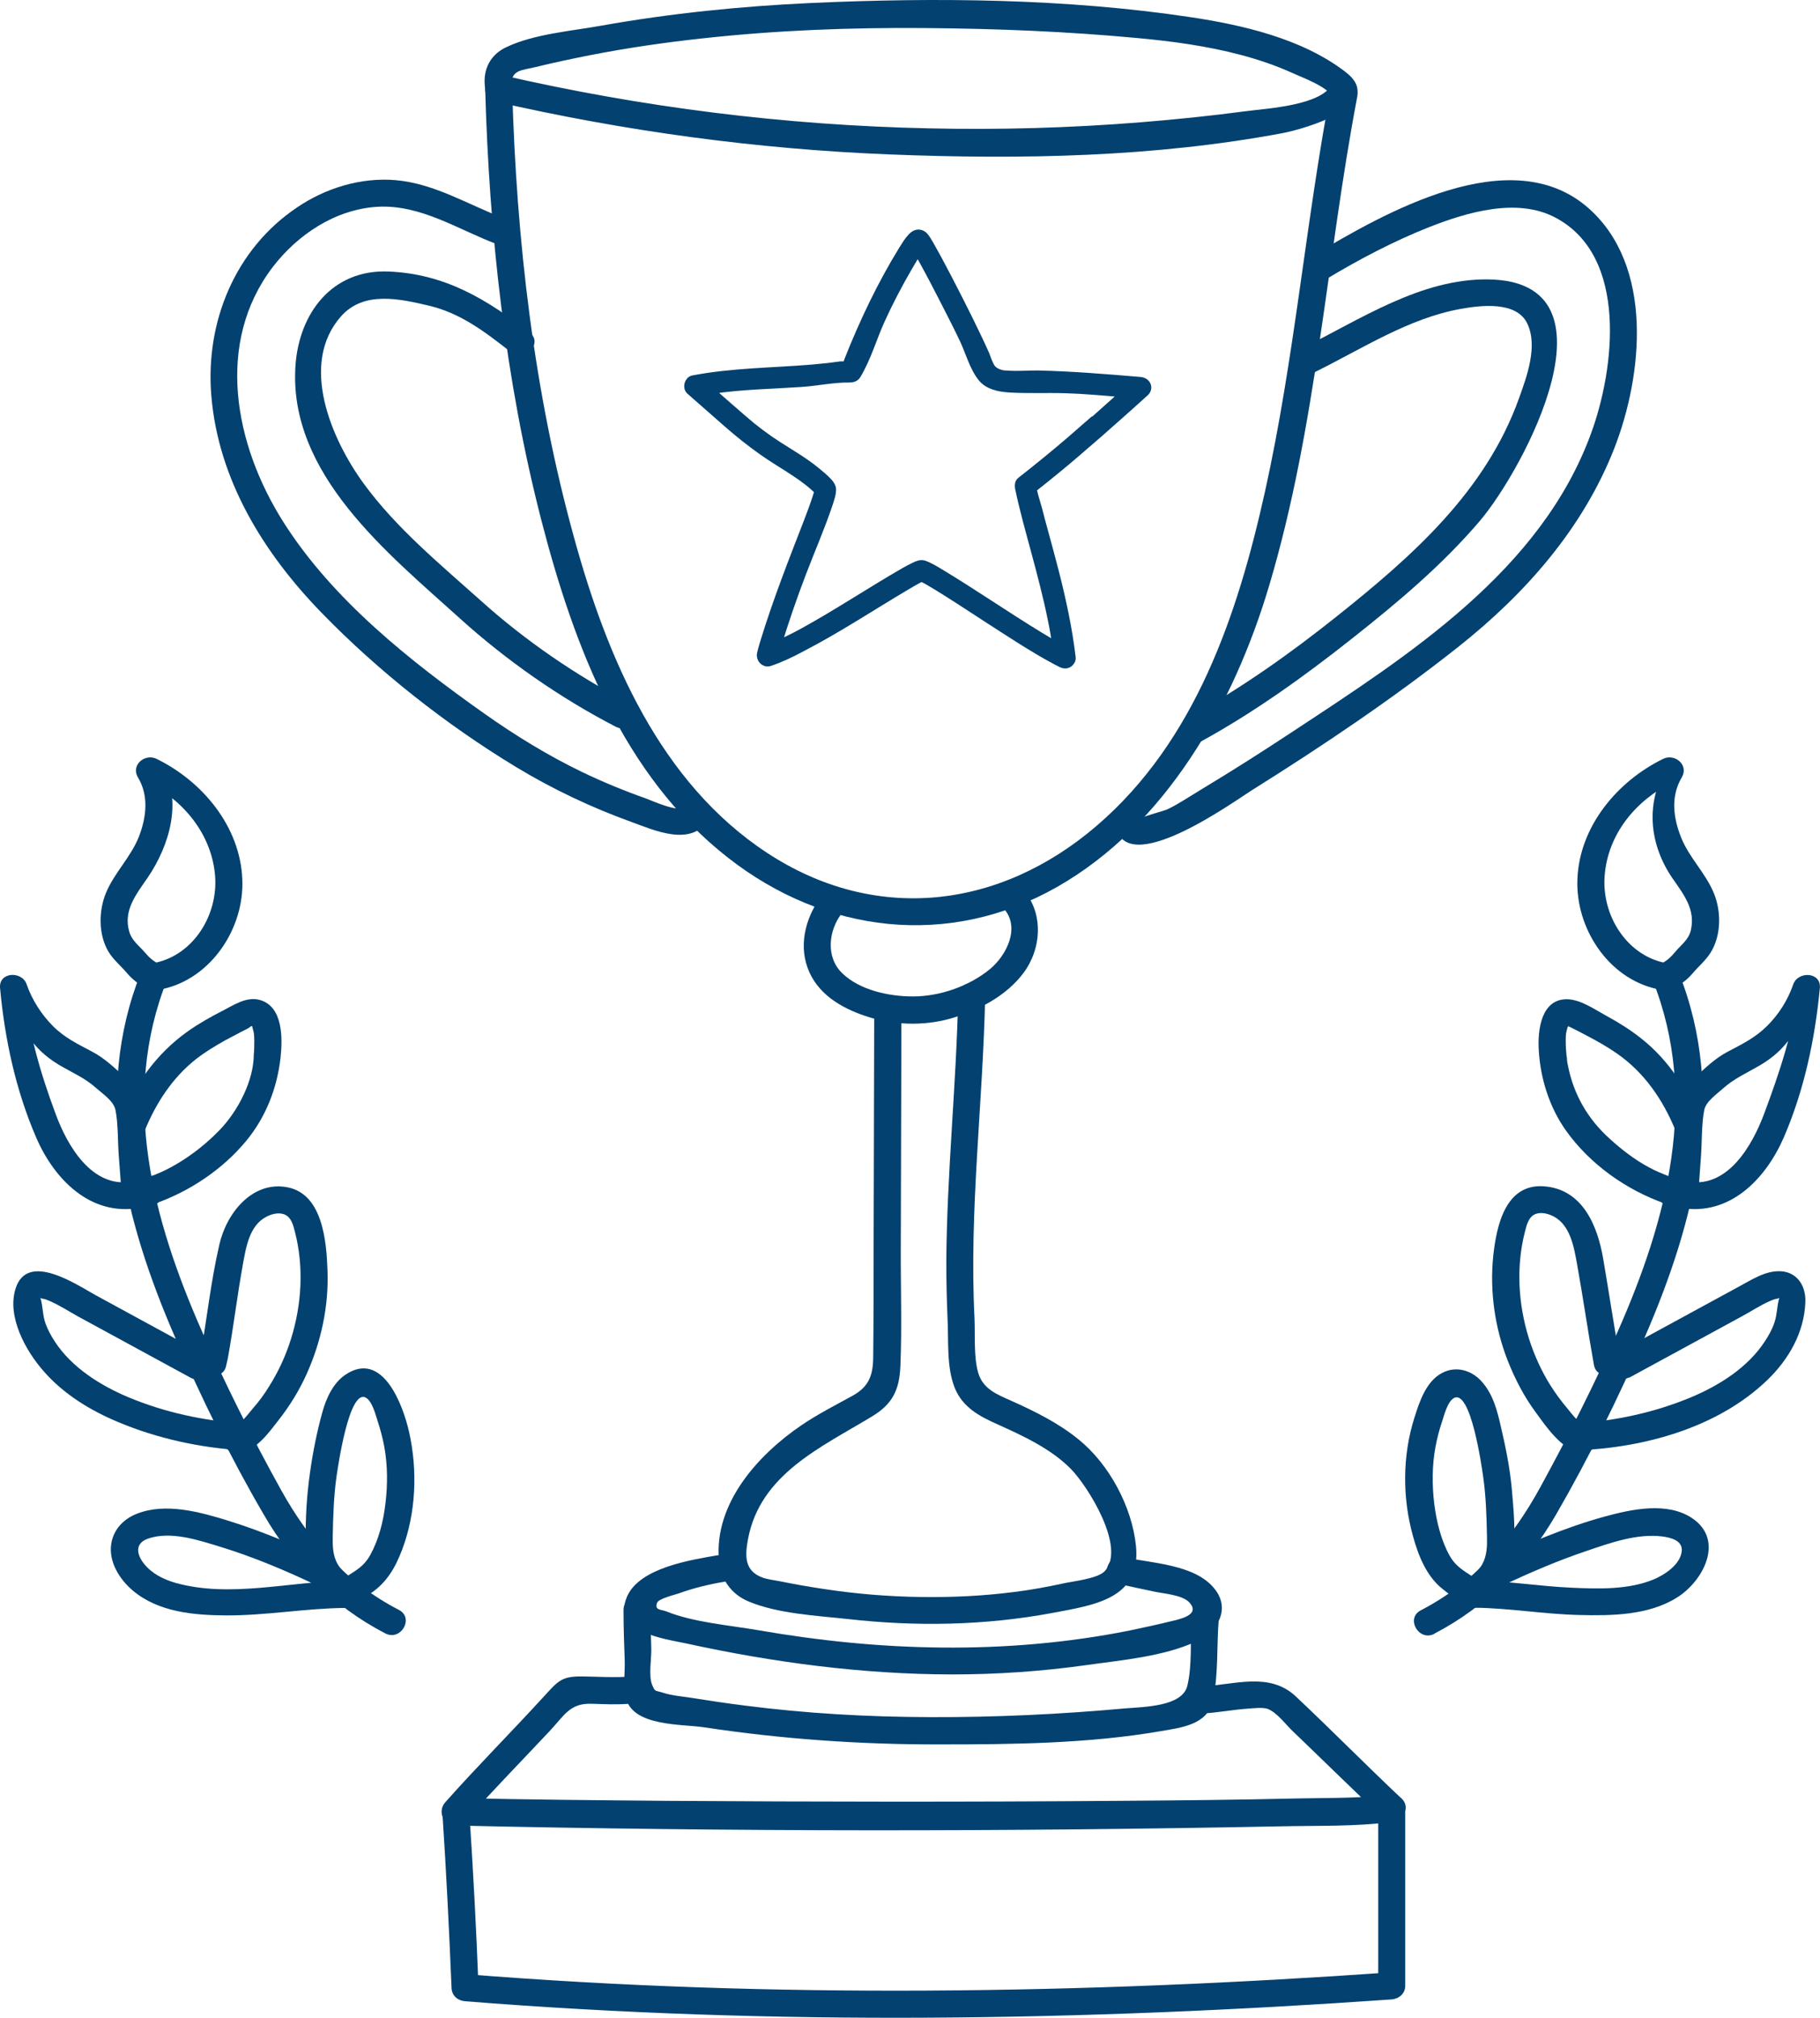 <svg width="83" height="92" viewBox="0 0 83 92" fill="none" xmlns="http://www.w3.org/2000/svg">
<path d="M22.567 4.625C28.481 5.98 34.523 6.801 40.584 7.041C46.645 7.28 52.651 7.16 58.474 6.073C59.502 5.879 63.323 4.782 61.348 3.27C59.374 1.758 56.674 1.141 54.286 0.781C48.629 -0.067 42.706 -0.122 36.994 0.136C33.789 0.283 30.593 0.606 27.434 1.168C26.056 1.417 24.366 1.546 23.099 2.146C22.364 2.487 22.015 3.16 22.116 3.962C22.218 4.764 23.457 4.754 23.347 3.962C23.237 3.169 23.834 3.206 24.422 3.058C25.248 2.855 26.084 2.68 26.919 2.514C28.618 2.182 30.326 1.934 32.044 1.749C35.405 1.38 38.785 1.251 42.173 1.279C45.562 1.307 48.629 1.436 51.834 1.731C53.432 1.878 55.03 2.09 56.591 2.505C57.39 2.717 58.18 2.984 58.933 3.325C59.42 3.547 60.522 3.943 60.779 4.422V3.796C60.301 4.819 57.776 4.939 56.83 5.068C55.232 5.28 53.625 5.446 52.018 5.575C48.804 5.833 45.571 5.925 42.348 5.851C35.8 5.713 29.28 4.893 22.897 3.427C22.126 3.252 21.795 4.441 22.567 4.625Z" fill="#024170"/>
<path d="M60.696 4.063C59.539 10.166 59.034 16.36 57.684 22.435C56.435 28.049 54.507 33.783 50.025 37.636C45.544 41.49 39.868 42.089 34.983 38.881C30.097 35.673 27.691 30.004 26.185 24.528C24.339 17.863 23.549 10.931 23.356 4.026C23.338 3.233 22.098 3.224 22.126 4.026C22.309 10.636 23.035 17.301 24.688 23.717C26.166 29.432 28.407 35.36 33.201 39.102C37.627 42.568 43.284 43.241 48.216 40.43C53.147 37.618 56.251 32.179 57.886 26.676C60.053 19.393 60.485 11.825 61.899 4.395C62.046 3.611 60.861 3.279 60.705 4.063H60.696Z" fill="#024170"/>
<path d="M60.476 12.728C61.982 11.825 63.552 10.995 65.187 10.35C66.904 9.677 69.182 8.995 70.927 9.917C74.278 11.677 73.626 16.849 72.561 19.753C70.275 26.021 64.25 29.865 58.942 33.359C57.601 34.244 56.242 35.111 54.865 35.94C54.341 36.254 53.708 36.678 53.23 36.899C53.065 36.973 52.064 37.24 52.073 37.286C51.944 36.503 50.751 36.834 50.879 37.618C51.292 40.144 56.288 36.53 57.05 36.051C60.301 34.014 63.506 31.866 66.519 29.478C69.531 27.091 72.175 24.122 73.617 20.444C74.921 17.107 75.436 12.111 72.424 9.474C68.888 6.386 63.121 9.714 59.851 11.668C59.172 12.074 59.787 13.143 60.476 12.738V12.728Z" fill="#024170"/>
<path d="M59.989 16.95C62.12 15.899 64.241 14.508 66.61 14.083C67.519 13.918 69.154 13.715 69.65 14.747C70.146 15.78 69.623 17.181 69.283 18.13C67.767 22.389 64.425 25.339 60.99 28.077C58.841 29.792 56.582 31.396 54.167 32.723C53.469 33.11 54.093 34.18 54.791 33.792C57.206 32.465 59.466 30.843 61.624 29.137C63.782 27.432 65.766 25.763 67.483 23.753C69.503 21.375 74.067 12.82 67.878 12.738C64.801 12.691 62.019 14.572 59.355 15.89C58.639 16.241 59.264 17.31 59.98 16.96L59.989 16.95Z" fill="#024170"/>
<path d="M24.164 15.171C22.19 13.632 20.271 12.479 17.709 12.378C15.146 12.277 13.64 14.277 13.475 16.665C13.135 21.615 17.718 25.247 20.978 28.197C23.099 30.114 25.533 31.811 28.077 33.129C28.784 33.497 29.408 32.428 28.701 32.059C26.295 30.806 23.972 29.22 21.951 27.404C20.087 25.735 18.076 24.085 16.588 22.048C15.1 20.011 13.64 16.582 15.55 14.425C16.588 13.245 18.232 13.623 19.564 13.936C21.015 14.277 22.135 15.143 23.292 16.047C23.907 16.535 24.789 15.66 24.164 15.171Z" fill="#024170"/>
<path d="M23.035 9.972C21.363 9.345 19.839 8.368 18.03 8.211C16.45 8.082 14.852 8.571 13.548 9.456C10.729 11.345 9.361 14.673 9.636 18.02C9.948 21.873 12.033 25.229 14.669 27.939C17.259 30.603 20.335 33.027 23.512 34.954C25.184 35.968 26.956 36.807 28.793 37.471C29.858 37.858 31.484 38.605 32.31 37.397C32.76 36.733 31.686 36.115 31.245 36.77C31.015 37.102 29.656 36.466 29.482 36.41C28.49 36.06 27.526 35.664 26.58 35.212C25.009 34.456 23.522 33.544 22.098 32.539C18.709 30.142 15.174 27.349 12.924 23.8C10.674 20.25 9.811 15.623 12.437 12.175C13.576 10.691 15.293 9.548 17.194 9.428C19.196 9.308 20.904 10.479 22.713 11.152C23.457 11.428 23.779 10.23 23.044 9.954L23.035 9.972Z" fill="#024170"/>
<path d="M37.526 40.752C36.801 41.693 36.406 42.946 36.828 44.117C37.251 45.288 38.325 45.933 39.446 46.311C40.685 46.735 42.1 46.79 43.358 46.431C44.616 46.071 45.902 45.398 46.682 44.347C47.509 43.232 47.601 41.61 46.645 40.54C46.113 39.95 45.24 40.826 45.773 41.416C46.544 42.273 45.911 43.536 45.167 44.163C44.212 44.956 42.871 45.426 41.631 45.426C40.557 45.426 39.216 45.15 38.408 44.366C37.646 43.638 37.783 42.412 38.39 41.637C38.592 41.37 38.647 41.02 38.39 40.762C38.178 40.55 37.719 40.494 37.517 40.762L37.526 40.752Z" fill="#024170"/>
<path d="M39.868 46.376C39.859 49.86 39.85 53.345 39.841 56.82C39.841 58.489 39.841 60.148 39.822 61.816C39.822 62.665 39.648 63.209 38.876 63.633C38.105 64.057 37.288 64.471 36.544 64.978C34.578 66.315 32.558 68.537 32.788 71.127C32.861 71.984 33.339 72.676 34.138 73.008C35.478 73.57 37.233 73.653 38.674 73.81C41.769 74.16 44.919 74.105 47.986 73.533C49.887 73.174 52.036 72.897 51.807 70.5C51.632 68.693 50.576 66.739 49.18 65.615C48.262 64.868 47.178 64.333 46.104 63.854C45.47 63.568 44.836 63.328 44.616 62.6C44.396 61.872 44.478 60.876 44.441 60.083C44.194 55.198 44.827 50.293 44.928 45.417C44.947 44.615 43.707 44.615 43.698 45.417C43.615 49.445 43.183 53.465 43.156 57.493C43.156 58.36 43.174 59.226 43.211 60.093C43.266 61.116 43.156 62.305 43.541 63.273C43.9 64.158 44.662 64.564 45.488 64.932C46.655 65.458 47.913 66.038 48.822 66.951C49.593 67.725 51.375 70.555 50.383 71.625C50.053 71.975 48.923 72.086 48.482 72.187C47.72 72.353 46.958 72.491 46.186 72.584C44.809 72.759 43.413 72.823 42.026 72.805C40.548 72.786 39.069 72.667 37.609 72.445C36.92 72.344 36.241 72.224 35.561 72.086C35.322 72.04 34.992 72.003 34.753 71.911C33.945 71.606 33.972 70.924 34.11 70.178C34.661 67.2 37.462 65.974 39.767 64.573C40.704 64.01 41.016 63.365 41.062 62.277C41.136 60.471 41.071 58.636 41.08 56.829C41.09 53.345 41.099 49.86 41.108 46.385C41.108 45.583 39.877 45.583 39.877 46.385L39.868 46.376Z" fill="#024170"/>
<path d="M32.751 70.897C31.548 71.109 29.16 71.459 28.591 72.796C27.902 74.418 30.326 74.713 31.309 74.925C35.276 75.792 39.326 76.326 43.395 76.335C45.443 76.335 47.49 76.197 49.52 75.912C51.145 75.681 53.065 75.524 54.571 74.824C55.526 74.381 56.141 73.349 55.379 72.418C54.488 71.311 52.505 71.265 51.237 70.989C50.466 70.823 50.135 72.012 50.907 72.187C51.476 72.307 52.045 72.436 52.624 72.556C53.037 72.648 53.937 72.704 54.249 73.063C54.773 73.653 53.726 73.828 53.322 73.93C52.725 74.077 52.11 74.206 51.504 74.335C48.693 74.897 45.819 75.137 42.954 75.109C40.089 75.082 37.334 74.796 34.569 74.317C33.238 74.086 31.64 73.966 30.382 73.459C30.161 73.367 29.831 73.422 29.968 73.063C30.042 72.879 30.767 72.704 30.96 72.639C31.64 72.39 32.347 72.224 33.063 72.104C33.844 71.966 33.513 70.768 32.733 70.906L32.751 70.897Z" fill="#024170"/>
<path d="M28.435 73.413C28.435 74.178 28.462 74.944 28.49 75.709C28.508 76.262 28.398 76.916 28.554 77.451C28.912 78.705 31.08 78.594 32.09 78.742C35.662 79.285 39.271 79.534 42.88 79.525C46.186 79.525 49.639 79.488 52.9 78.926C53.873 78.76 55.076 78.631 55.315 77.525C55.572 76.345 55.48 75.017 55.581 73.81C55.654 73.017 54.415 73.017 54.35 73.81C54.268 74.787 54.378 75.902 54.148 76.852C53.919 77.801 52.183 77.811 51.301 77.884C48.363 78.151 45.406 78.29 42.458 78.281C39.51 78.271 36.782 78.115 33.972 77.755C33.164 77.654 32.356 77.534 31.557 77.405C31.144 77.34 30.657 77.303 30.253 77.174C29.849 77.045 29.886 77.147 29.739 76.806C29.573 76.418 29.711 75.598 29.702 75.174C29.684 74.584 29.665 73.994 29.665 73.404C29.665 72.602 28.435 72.602 28.435 73.404V73.413Z" fill="#024170"/>
<path d="M28.637 76.437C27.966 76.483 27.314 76.437 26.644 76.428C25.588 76.4 25.468 76.621 24.752 77.396C23.283 79 21.749 80.539 20.307 82.162C19.949 82.558 20.197 83.203 20.748 83.222C33.293 83.507 45.865 83.507 58.419 83.259C60.09 83.222 61.817 83.277 63.479 83.056C63.965 82.991 64.351 82.401 63.92 81.996C62.294 80.465 60.724 78.871 59.098 77.34C57.895 76.206 56.306 76.806 54.837 76.879C54.047 76.916 54.038 78.161 54.837 78.115C55.544 78.078 56.224 77.939 56.931 77.893C57.179 77.875 57.583 77.829 57.803 77.903C58.235 78.059 58.667 78.659 58.997 78.963C60.356 80.263 61.688 81.581 63.056 82.862L63.497 81.802C62.11 81.986 60.669 81.959 59.273 81.986C56.536 82.051 53.799 82.079 51.072 82.097C44.166 82.152 37.251 82.143 30.345 82.097C27.158 82.069 23.962 82.042 20.776 81.968L21.217 83.028C22.475 81.618 23.797 80.272 25.092 78.889C25.753 78.179 26.001 77.635 26.993 77.672C27.562 77.691 28.122 77.718 28.683 77.672C29.473 77.617 29.473 76.372 28.683 76.437H28.637Z" fill="#024170"/>
<path d="M20.179 82.706C20.353 85.342 20.482 87.978 20.592 90.615C20.601 90.974 20.868 91.205 21.207 91.233C35.276 92.357 49.401 92.136 63.47 91.15C63.8 91.122 64.085 90.882 64.085 90.532C64.085 87.831 64.085 85.13 64.085 82.429C64.085 81.627 62.854 81.627 62.854 82.429C62.854 85.13 62.854 87.831 62.854 90.532L63.47 89.914C49.401 90.901 35.276 91.122 21.207 89.997L21.823 90.615C21.722 87.978 21.584 85.342 21.409 82.706C21.354 81.913 20.124 81.903 20.179 82.706Z" fill="#024170"/>
<path d="M65.416 74.473C67.795 73.238 69.604 71.376 70.954 69.062C72.46 66.463 73.81 63.706 75.013 60.95C77.3 55.677 78.778 49.906 76.565 44.357C76.271 43.629 75.078 43.942 75.371 44.689C77.511 50.063 76.023 55.622 73.773 60.71C72.717 63.107 71.523 65.458 70.265 67.762C68.943 70.187 67.262 72.132 64.792 73.413C64.085 73.782 64.709 74.851 65.416 74.483V74.473Z" fill="#024170"/>
<path d="M75.886 43.887C74.132 43.499 73.048 41.683 73.177 39.95C73.314 38.024 74.609 36.481 76.262 35.669L76 34.998C75.008 36.657 75.243 38.531 76.262 40.024C76.776 40.771 77.337 41.453 77.107 42.421C77.006 42.836 76.694 43.048 76.427 43.361C76.189 43.647 76.005 43.822 75.665 43.979C74.94 44.301 75.564 45.371 76.29 45.048C76.639 44.891 76.933 44.679 77.18 44.384C77.447 44.071 77.787 43.785 78.007 43.435C78.503 42.651 78.503 41.536 78.154 40.706C77.777 39.794 77.034 39.102 76.666 38.18C76.299 37.259 76.189 36.3 76.694 35.443C77.034 34.88 76.382 34.336 75.849 34.594C73.755 35.618 72.029 37.673 71.937 40.079C71.845 42.301 73.333 44.596 75.555 45.085C76.326 45.26 76.657 44.062 75.886 43.887Z" fill="#024170"/>
<path d="M76.657 55.069C78.889 55.447 80.523 53.75 81.35 51.851C82.277 49.703 82.773 47.371 82.994 45.039C83.058 44.311 82.002 44.255 81.781 44.873C81.533 45.592 81.12 46.246 80.578 46.781C80.037 47.316 79.44 47.602 78.797 47.943C78.227 48.238 77.75 48.699 77.291 49.132C76.859 49.547 76.547 49.971 76.501 50.588C76.409 51.879 76.317 53.179 76.216 54.469C76.161 55.262 77.392 55.262 77.447 54.469C77.493 53.87 77.529 53.262 77.575 52.663C77.621 51.999 77.594 51.252 77.722 50.598C77.805 50.211 78.282 49.888 78.567 49.63C79.082 49.169 79.651 48.92 80.239 48.579C81.533 47.823 82.004 46.908 82.5 45.498L82 44.998C81.816 46.961 81.139 48.929 80.45 50.782C79.917 52.202 78.806 54.174 76.988 53.87C76.207 53.741 75.876 54.93 76.657 55.069Z" fill="#024170"/>
<path d="M77.575 51.197C76.969 49.703 76.124 48.348 74.848 47.343C74.352 46.947 73.819 46.615 73.259 46.311C72.736 46.025 72.111 45.583 71.505 45.555C70.284 45.509 70.118 46.956 70.174 47.869C70.247 49.169 70.66 50.478 71.413 51.538C72.506 53.077 74.177 54.257 75.95 54.875L75.674 54.718C76.124 55.234 76.822 54.995 77.272 54.635C77.539 54.423 77.484 53.981 77.272 53.76C77.015 53.492 76.657 53.557 76.4 53.76C76.345 53.806 76.538 53.796 76.565 53.861C76.519 53.741 76.253 53.686 76.152 53.64C75.821 53.511 75.491 53.382 75.178 53.206C74.545 52.865 73.975 52.423 73.443 51.944C72.414 51.031 71.753 49.888 71.496 48.533C71.478 48.459 71.468 48.385 71.459 48.312C71.441 48.201 71.478 48.468 71.459 48.265C71.459 48.219 71.45 48.182 71.441 48.136C71.422 47.924 71.404 47.712 71.404 47.5C71.404 47.288 71.404 47.122 71.45 46.975C71.459 46.938 71.514 46.726 71.487 46.837L71.542 46.744C71.56 46.8 71.523 46.726 71.487 46.781C71.487 46.781 71.542 46.79 71.615 46.827C71.854 46.947 72.093 47.067 72.332 47.196C72.809 47.445 73.287 47.712 73.737 48.026C74.977 48.883 75.831 50.127 76.4 51.51C76.528 51.824 76.813 52.036 77.162 51.944C77.456 51.861 77.722 51.492 77.594 51.178L77.575 51.197Z" fill="#024170"/>
<path d="M74.288 62.812C75.996 61.881 77.704 60.95 79.421 60.019C79.853 59.788 80.275 59.503 80.725 59.309C80.817 59.272 80.936 59.217 81.037 59.208C81.175 59.189 81.157 59.088 81.111 59.291C81.037 59.613 81.037 59.945 80.927 60.277C80.817 60.609 80.661 60.885 80.477 61.162C79.706 62.342 78.402 63.162 77.125 63.697C75.472 64.388 73.682 64.776 71.9 64.886C71.11 64.932 71.101 66.177 71.9 66.121C75 65.998 78.328 65.089 80.588 62.923C81.57 61.982 82.287 60.738 82.332 59.355C82.36 58.636 81.974 58 81.212 57.954C80.514 57.917 79.89 58.341 79.302 58.654C77.419 59.678 75.537 60.701 73.663 61.724C72.965 62.102 73.59 63.172 74.288 62.794V62.812Z" fill="#024170"/>
<path d="M73.865 61.909C73.599 60.406 73.369 58.885 73.112 57.382C72.855 55.88 72.175 54.211 70.412 54.082C68.649 53.953 68.245 55.889 68.098 57.263C67.933 58.867 68.171 60.535 68.759 62.029C69.09 62.867 69.503 63.669 70.045 64.398C70.522 65.052 71.22 66.085 72.075 66.223C72.855 66.352 73.186 65.153 72.405 65.025C72.038 64.96 71.698 64.471 71.468 64.195C71.193 63.872 70.945 63.531 70.715 63.172C70.293 62.499 69.962 61.77 69.724 61.014C69.237 59.457 69.136 57.751 69.54 56.166C69.623 55.843 69.714 55.428 70.082 55.327C70.348 55.253 70.642 55.345 70.871 55.465C71.615 55.871 71.781 56.857 71.918 57.613C72.194 59.143 72.414 60.692 72.69 62.222C72.828 63.006 74.021 62.674 73.884 61.89L73.865 61.909Z" fill="#024170"/>
<path d="M68.043 72.667C68.217 72.39 68.493 72.196 68.667 71.901C68.879 71.533 68.98 71.136 69.026 70.712C69.117 69.79 69.026 68.786 68.943 67.864C68.86 66.942 68.667 65.974 68.447 65.043C68.282 64.315 68.098 63.586 67.593 63.006C67.134 62.471 66.408 62.25 65.766 62.591C65.04 62.969 64.737 63.891 64.507 64.619C63.956 66.343 63.947 68.269 64.434 70.012C64.673 70.897 65.049 71.855 65.784 72.436C66.234 72.786 67.07 73.515 67.685 73.21C67.868 73.118 67.997 72.879 67.988 72.676V72.63C67.942 71.837 66.711 71.828 66.748 72.63V72.676C66.849 72.501 66.95 72.316 67.06 72.141L67.033 72.16L67.51 72.095C67.575 72.114 67.373 72.021 67.327 71.984C67.207 71.911 67.097 71.837 66.987 71.763C66.61 71.523 66.326 71.311 66.105 70.915C65.71 70.196 65.508 69.348 65.407 68.546C65.306 67.698 65.306 66.813 65.462 65.974C65.536 65.578 65.637 65.181 65.766 64.803C65.857 64.527 66.013 63.891 66.307 63.734C67.079 63.328 67.575 66.877 67.639 67.32C67.767 68.214 67.795 69.136 67.813 70.049C67.823 70.482 67.813 70.915 67.602 71.302C67.437 71.606 67.161 71.782 66.978 72.067C66.546 72.74 67.621 73.367 68.043 72.694V72.667Z" fill="#024170"/>
<path d="M68.53 72.279C69.779 71.689 71.046 71.145 72.359 70.703C73.443 70.334 74.683 69.892 75.84 70.049C76.225 70.104 76.749 70.242 76.694 70.722C76.629 71.321 75.931 71.782 75.436 71.994C74.278 72.482 72.892 72.436 71.67 72.381C70.192 72.316 68.732 72.067 67.253 72.058C66.454 72.058 66.454 73.293 67.253 73.293C68.851 73.312 70.421 73.588 72.019 73.625C73.498 73.662 75.178 73.644 76.473 72.832C77.676 72.086 78.659 70.224 77.18 69.219C76.042 68.445 74.407 68.804 73.186 69.136C71.367 69.634 69.613 70.39 67.905 71.192C67.189 71.533 67.813 72.602 68.53 72.261V72.279Z" fill="#024170"/>
<path d="M18.195 73.395C15.789 72.15 14.118 70.27 12.814 67.919C11.51 65.568 10.297 63.153 9.214 60.701C6.964 55.612 5.476 50.054 7.616 44.679C7.91 43.942 6.716 43.619 6.422 44.347C4.209 49.897 5.687 55.668 7.974 60.941C9.168 63.697 10.518 66.463 12.033 69.053C13.374 71.367 15.183 73.229 17.571 74.464C18.278 74.833 18.902 73.764 18.195 73.395Z" fill="#024170"/>
<path d="M7.432 45.085C9.645 44.596 11.152 42.301 11.05 40.079C10.95 37.673 9.232 35.618 7.138 34.594C6.606 34.336 5.954 34.88 6.293 35.443C6.789 36.272 6.679 37.231 6.349 38.107C5.981 39.065 5.219 39.775 4.833 40.706C4.494 41.527 4.484 42.605 4.943 43.38C5.164 43.748 5.504 44.025 5.779 44.347C6.036 44.652 6.33 44.882 6.698 45.048C7.414 45.371 8.047 44.301 7.322 43.979C6.991 43.831 6.817 43.665 6.587 43.398C6.33 43.103 6.009 42.873 5.899 42.485C5.605 41.517 6.211 40.771 6.725 40.024C7.744 38.531 8.351 36.475 7.359 34.816L6.698 35.654C8.351 36.465 9.664 38.024 9.811 39.95C9.939 41.693 8.856 43.499 7.102 43.887C6.33 44.062 6.652 45.251 7.432 45.085Z" fill="#024170"/>
<path d="M6 53.87C4.181 54.174 3.061 52.211 2.537 50.782C1.849 48.938 1.293 47.048 1.109 45.085L0.5 45.498C0.978 46.88 1.426 47.777 2.684 48.542C3.272 48.892 3.86 49.132 4.374 49.593C4.677 49.86 5.182 50.192 5.265 50.598C5.393 51.243 5.366 51.962 5.412 52.617C5.458 53.234 5.504 53.852 5.55 54.469C5.605 55.262 6.844 55.262 6.78 54.469C6.688 53.179 6.597 51.879 6.495 50.588C6.45 49.98 6.137 49.556 5.706 49.132C5.247 48.689 4.76 48.238 4.2 47.943C3.557 47.602 2.941 47.307 2.418 46.781C1.895 46.256 1.463 45.592 1.215 44.873C1.004 44.255 -0.061 44.301 0.003 45.039C0.214 47.362 0.719 49.703 1.647 51.851C2.464 53.75 4.108 55.447 6.339 55.069C7.12 54.94 6.789 53.741 6.009 53.87H6Z" fill="#024170"/>
<path d="M6.606 51.529C7.12 50.275 7.873 49.123 8.938 48.284C9.352 47.961 9.811 47.685 10.27 47.426C10.509 47.297 10.747 47.178 10.986 47.048C11.096 46.993 11.197 46.938 11.308 46.883C11.383 46.845 11.482 46.734 11.501 46.79C11.501 46.818 11.583 47.067 11.583 47.15C11.601 47.362 11.601 47.583 11.592 47.795C11.592 47.887 11.583 47.98 11.574 48.072C11.574 49.241 10.868 50.633 10.022 51.51C9.462 52.091 8.819 52.607 8.13 53.022C7.781 53.234 7.414 53.419 7.037 53.566C6.863 53.63 6.569 53.686 6.459 53.843C6.422 53.889 6.44 53.843 6.468 53.843C6.505 53.843 6.67 53.815 6.606 53.76C6.339 53.547 5.99 53.501 5.733 53.76C5.513 53.972 5.467 54.432 5.733 54.635C6.183 54.995 6.881 55.234 7.331 54.718L7.056 54.875C8.635 54.322 10.132 53.326 11.207 52.036C12.116 50.948 12.639 49.611 12.795 48.21C12.887 47.343 12.915 45.905 11.868 45.592C11.252 45.408 10.656 45.822 10.132 46.09C9.609 46.357 9.067 46.661 8.571 47.012C7.083 48.063 6.101 49.51 5.421 51.188C5.292 51.501 5.559 51.87 5.853 51.953C6.211 52.054 6.486 51.833 6.615 51.52L6.606 51.529Z" fill="#024170"/>
<path d="M9.315 61.743L4.356 59.042C3.502 58.572 1.243 57.032 0.71 58.747C0.306 60.028 1.178 61.595 1.996 62.517C2.905 63.559 4.126 64.305 5.393 64.831C7.193 65.587 9.131 66.002 11.078 66.121C11.868 66.168 11.868 64.932 11.078 64.886C9.296 64.776 7.506 64.388 5.853 63.697C4.576 63.162 3.272 62.342 2.501 61.162C2.335 60.904 2.179 60.627 2.078 60.342C1.95 59.991 1.959 59.641 1.876 59.291C1.83 59.088 1.812 59.189 1.95 59.208C2.06 59.217 2.17 59.272 2.262 59.309C2.712 59.503 3.134 59.779 3.566 60.019C5.274 60.95 6.982 61.881 8.7 62.812C9.397 63.19 10.022 62.121 9.324 61.743H9.315Z" fill="#024170"/>
<path d="M10.391 61.918C10.666 60.388 10.803 59.162 11.078 57.631C11.216 56.875 11.372 55.88 12.125 55.483C12.354 55.354 12.658 55.271 12.915 55.345C13.282 55.447 13.374 55.861 13.457 56.184C13.861 57.77 13.76 59.475 13.273 61.033C13.034 61.798 12.704 62.517 12.281 63.19C12.061 63.55 11.813 63.891 11.528 64.213C11.289 64.49 10.959 64.978 10.591 65.043C9.811 65.172 10.141 66.37 10.922 66.241C11.703 66.112 12.272 65.292 12.713 64.73C13.218 64.084 13.649 63.384 13.989 62.628C14.65 61.153 14.999 59.53 14.935 57.908C14.889 56.599 14.715 54.442 13.117 54.128C11.519 53.815 10.334 55.29 10.004 56.737C9.609 58.443 9.425 60.203 9.122 61.918C8.984 62.701 10.169 63.033 10.316 62.25L10.391 61.918Z" fill="#024170"/>
<path d="M16.009 72.049C15.826 71.763 15.55 71.588 15.385 71.284C15.174 70.897 15.165 70.463 15.174 70.03C15.192 69.127 15.22 68.205 15.348 67.301C15.413 66.868 15.918 63.31 16.68 63.715C16.974 63.872 17.13 64.499 17.222 64.785C17.35 65.172 17.451 65.559 17.525 65.956C17.681 66.804 17.681 67.679 17.58 68.528C17.479 69.376 17.277 70.178 16.882 70.897C16.662 71.293 16.377 71.514 16 71.745C15.881 71.819 15.771 71.892 15.661 71.966C15.615 71.994 15.403 72.086 15.477 72.077L15.954 72.141L15.927 72.123L16.23 72.657V72.611C16.276 71.819 15.036 71.819 14.999 72.611V72.657C14.99 72.86 15.119 73.1 15.302 73.192C15.853 73.478 16.45 72.943 16.891 72.648C17.635 72.15 18.03 71.468 18.342 70.638C18.976 68.961 19.049 67.016 18.654 65.273C18.379 64.057 17.451 61.54 15.762 62.665C15.192 63.042 14.871 63.752 14.696 64.398C14.448 65.292 14.265 66.223 14.136 67.145C13.989 68.168 13.925 69.237 13.943 70.279C13.943 70.768 14.017 71.256 14.228 71.708C14.32 71.911 14.43 72.086 14.568 72.261C14.678 72.399 14.852 72.519 14.944 72.657C15.367 73.33 16.443 72.798 16.011 72.125L16.009 72.049Z" fill="#024170"/>
<path d="M15.082 71.21C13.567 70.491 12.015 69.827 10.417 69.329C9.131 68.933 7.561 68.491 6.248 69.007C5.632 69.246 5.173 69.726 5.072 70.39C4.953 71.21 5.449 71.994 6.055 72.51C7.221 73.496 8.846 73.635 10.307 73.644C12.125 73.653 13.916 73.321 15.734 73.303C16.524 73.303 16.533 72.058 15.734 72.067C13.209 72.095 10.499 72.86 8.002 72.16C7.46 72.003 6.936 71.745 6.578 71.302C6.22 70.86 6.147 70.362 6.734 70.15C7.781 69.772 9.085 70.224 10.086 70.528C11.583 70.989 13.043 71.606 14.457 72.279C15.174 72.621 15.798 71.551 15.082 71.21Z" fill="#024170"/>
<path d="M51.997 17.395C50.473 17.266 48.911 17.137 47.359 17.1C46.882 17.091 46.395 17.146 45.908 17.1C45.89 17.1 45.862 17.1 45.844 17.1C45.697 17.1 45.348 17.016 45.192 16.796C45.063 16.611 44.999 16.381 44.917 16.178C44.816 15.947 44.705 15.708 44.595 15.477C44.301 14.86 43.998 14.242 43.686 13.634C43.383 13.034 43.071 12.435 42.749 11.836C42.63 11.624 42.511 11.403 42.391 11.191C42.309 11.053 42.235 10.914 42.134 10.794C42.051 10.702 41.932 10.656 41.813 10.684C41.73 10.702 41.656 10.767 41.592 10.831C41.436 10.997 41.317 11.2 41.188 11.403C40.206 12.998 39.388 14.721 38.699 16.464C38.681 16.51 38.681 16.556 38.654 16.602C38.598 16.713 38.442 16.676 38.341 16.685C38.148 16.713 37.956 16.731 37.763 16.759C37.515 16.786 37.267 16.805 37.019 16.832C35.219 16.98 33.401 16.98 31.619 17.321C31.417 17.358 31.343 17.662 31.49 17.791C32.051 18.289 32.62 18.777 33.18 19.275C33.694 19.727 34.227 20.151 34.787 20.547C35.55 21.091 36.404 21.525 37.111 22.142C37.193 22.216 37.276 22.29 37.349 22.373C37.34 22.437 37.322 22.493 37.303 22.557C37.175 22.981 37.01 23.405 36.853 23.82C36.165 25.59 35.467 27.369 34.907 29.185C34.842 29.397 34.778 29.6 34.732 29.812C34.686 30.015 34.87 30.227 35.081 30.162C35.577 29.996 36.064 29.766 36.523 29.517C38.167 28.669 39.71 27.646 41.298 26.705C41.464 26.604 41.629 26.512 41.794 26.42C41.858 26.383 41.914 26.355 41.978 26.327C41.996 26.327 42.015 26.309 42.033 26.3C42.143 26.355 42.253 26.41 42.364 26.475C43.309 27.028 44.219 27.646 45.137 28.236C46.129 28.872 47.121 29.535 48.158 30.089C48.25 30.135 48.333 30.181 48.425 30.227C48.517 30.273 48.617 30.282 48.709 30.227C48.792 30.181 48.856 30.079 48.847 29.987C48.691 28.66 48.406 27.351 48.076 26.06C47.91 25.406 47.727 24.751 47.552 24.106C47.47 23.802 47.387 23.507 47.313 23.202C47.286 23.101 47.029 22.299 47.084 22.253C47.763 21.718 48.434 21.174 49.086 20.612C49.756 20.041 50.417 19.46 51.079 18.87C51.455 18.538 51.822 18.206 52.199 17.865C52.385 17.699 52.285 17.419 51.997 17.395ZM49.821 19.238C49.15 19.828 48.48 20.409 47.791 20.971C47.387 21.303 46.983 21.626 46.57 21.949C46.496 22.004 46.478 22.115 46.496 22.207C46.496 22.207 46.496 22.216 46.496 22.225C46.698 23.193 46.965 24.143 47.222 25.092C47.497 26.115 47.773 27.148 47.984 28.19C48.076 28.623 48.149 29.065 48.213 29.499C47.947 29.351 47.681 29.185 47.414 29.028C45.872 28.088 44.393 27.065 42.85 26.134C42.703 26.051 42.566 25.959 42.41 25.885C42.318 25.839 42.217 25.784 42.116 25.756C41.969 25.719 41.84 25.784 41.702 25.848C41.565 25.913 41.436 25.986 41.298 26.06C39.737 26.954 38.24 27.959 36.661 28.826C36.394 28.973 36.128 29.111 35.852 29.241C35.733 29.296 35.614 29.36 35.494 29.406C35.467 29.416 35.439 29.434 35.412 29.453C35.752 28.328 36.137 27.212 36.56 26.106C36.982 25 37.423 24.004 37.781 22.926C37.827 22.788 37.873 22.649 37.9 22.502C37.91 22.437 37.919 22.382 37.919 22.317C37.919 22.198 37.845 22.105 37.772 22.013C37.606 21.829 37.414 21.672 37.221 21.515C36.688 21.073 36.082 20.723 35.504 20.354C34.925 19.985 34.383 19.579 33.869 19.128C33.373 18.704 32.886 18.27 32.39 17.837C32.363 17.819 32.344 17.791 32.317 17.773C32.372 17.773 32.418 17.754 32.473 17.745C33.814 17.542 35.173 17.524 36.532 17.432C37.248 17.386 37.992 17.22 38.709 17.229C38.846 17.229 38.984 17.21 39.057 17.081C39.526 16.298 39.774 15.404 40.15 14.574C40.527 13.744 40.968 12.905 41.436 12.103C41.574 11.873 41.712 11.633 41.858 11.412C41.959 11.578 42.051 11.744 42.143 11.91C42.455 12.472 42.749 13.044 43.043 13.615C43.355 14.224 43.668 14.832 43.962 15.45C44.228 16.003 44.411 16.722 44.797 17.201C44.935 17.376 45.128 17.487 45.339 17.561C45.55 17.634 45.771 17.662 45.991 17.68C46.854 17.736 47.727 17.69 48.599 17.717C49.472 17.745 50.298 17.819 51.152 17.893C51.216 17.893 51.281 17.902 51.336 17.911C50.84 18.354 50.335 18.805 49.839 19.248L49.821 19.238Z" fill="#024170" stroke="#024170" stroke-width="0.42" stroke-miterlimit="10"/>
</svg>
